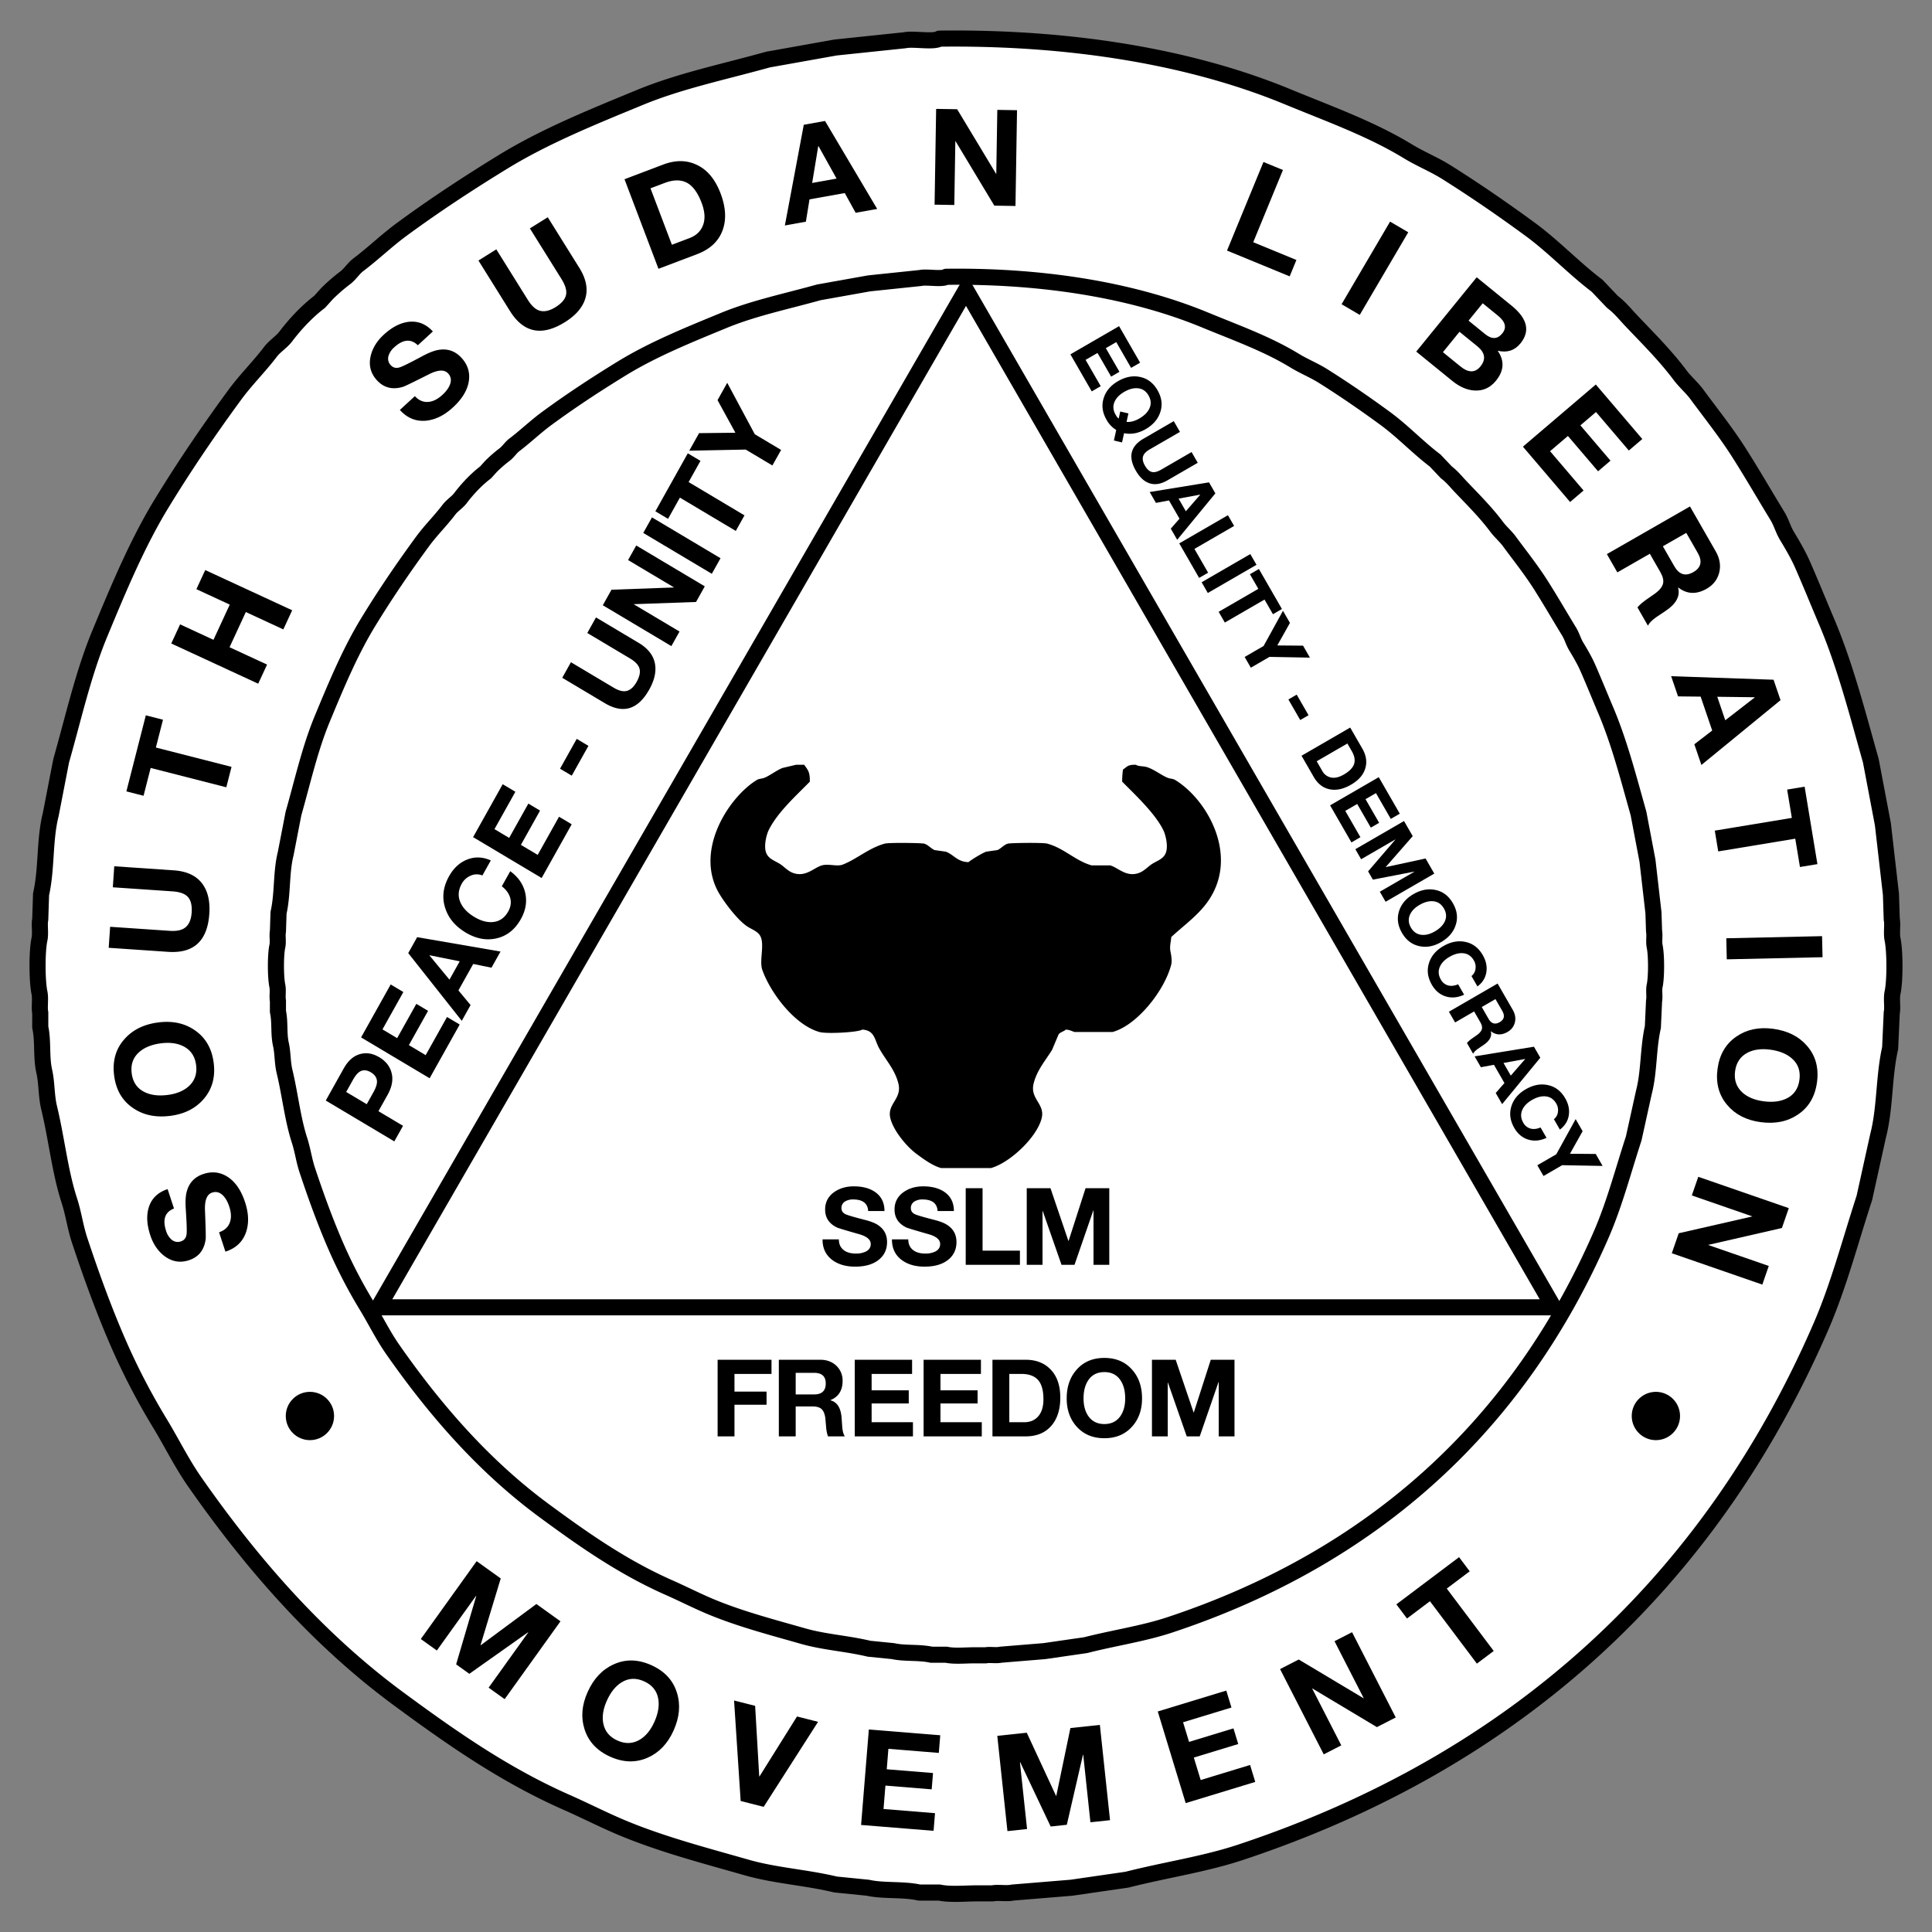 <svg xmlns="http://www.w3.org/2000/svg" width="2400" height="2400" viewBox="0 0 2400 2400">
  <rect x="0" y="0" width="2400" height="2400" fill="#808080" stroke="none"/>
  <defs>
    <style>
      .cls-1 {
        fill: #fff;
      }

      .cls-1, .cls-2 {
        stroke: #000;
        stroke-linejoin: round;
        stroke-width: 20px;
      }

      .cls-1, .cls-2, .cls-3 {
        fill-rule: evenodd;
      }

      .cls-2 {
        fill: none;
      }
    </style>
  </defs>
  <path id="Outer_Circle" data-name="Outer Circle" class="cls-1" d="M1167,48c166.43-2.128,314.99,23.735,432,72,52.84,21.8,104.1,40.032,150,68,15.91,9.695,32.41,16.189,48,26,35.65,22.438,70.39,46.342,104,71,29.2,21.424,54.23,48.258,83,70q9.495,10,19,20c9.48,7.164,15.94,15.531,24,24,20.72,21.767,41.76,42.649,60,67,6.2,8.277,14.85,15.643,21,24,17.4,23.647,36.23,47.229,52,72,16.54,25.984,31.93,52.646,48,79,4.97,8.146,7.02,16.807,12,25,6.49,10.681,13.88,23.378,19,35,10.46,23.752,19.62,46.571,30,71,22.78,53.62,37.97,112.526,55,173q7.5,39.5,15,79,4.995,43.5,10,87,0.495,15.495,1,31c1.4,6.54-.65,17.2,1,25,3.08,14.55,3.18,51.48,0,66-1.7,7.78.43,18.46-1,25q-1.005,22.005-2,44c-8.13,36.16-6,74.21-15,109q-8.505,38.49-17,77c-17.96,55.12-32.05,109.42-54,160-137.74,317.37-379.09,539.56-721,653-44.9,14.9-92.83,21.73-141,34q-34.5,4.995-69,10l-73,6c-7.77,1.72-18.46-.45-25,1h-19c-14.94,0-33.85,1.88-47-1h-25c-20.38-4.53-44.48-1.61-64-6q-19.995-1.995-40-4c-36.87-8.84-74.614-10.92-110-21-53.162-15.15-105.449-28.84-154-49-23.5-9.76-47.356-22.02-70-32-77.838-34.3-143.613-80.66-208-128-100.387-73.81-182.348-167.42-254-270-16.524-23.66-28.744-48.94-44-74a830.17,830.17,0,0,1-50-96c-18.264-41.59-34.219-85.45-49-130-5.593-16.86-7.409-32.74-13-50-11.512-35.53-15.694-76.38-25-115-3.608-14.98-2.758-30.78-6-45-4.1-18-1.133-37.53-5-55v-18c-1.4-6.54.653-17.2-1-25-3.083-14.55-3.176-51.48,0-66,1.7-7.78-.433-18.46,1-25q0.5-15.495,1-31c7.314-32.71,4.048-67.34,12-99l13-67c15.5-54.447,27.454-108.454,48-158,23.264-56.1,46.61-112.265,77-162,28.66-46.9,59.1-91.557,91-135,13.511-18.4,30.161-34.68,44-53,5.223-6.914,13.781-12.1,19-19,11.669-15.43,26.549-31.325,42-43l9-10a220.525,220.525,0,0,1,23-20c5.782-4.368,10.193-11.614,16-16,18.541-14,35.39-30.317,54-44,40.37-29.682,82.539-57.382,126-84,52.073-31.892,110.973-55.669,170-80,49.721-20.494,104.229-31.718,159-47l84-15,86-9C1134.61,47.665,1159.49,52.719,1167,48Z"/>
  <path id="Inner_Cirlce" data-name="Inner Cirlce" class="cls-1" d="M1175.47,343.836c123.7-1.581,234.12,17.641,321.09,53.514,39.27,16.2,77.37,29.754,111.48,50.541,11.83,7.206,24.1,12.033,35.68,19.325,26.49,16.677,52.32,34.444,77.3,52.771,21.7,15.923,40.31,35.867,61.69,52.027q7.05,7.433,14.12,14.865c7.04,5.325,11.85,11.543,17.84,17.838,15.4,16.178,31.04,31.7,44.59,49.8,4.61,6.152,11.04,11.626,15.61,17.838,12.93,17.575,26.93,35.1,38.65,53.514,12.3,19.312,23.73,39.129,35.68,58.717,3.69,6.054,5.22,12.491,8.91,18.581,4.83,7.938,10.32,17.375,14.13,26.014,7.77,17.653,14.58,34.613,22.29,52.77,16.94,39.853,28.23,83.636,40.88,128.581q5.58,29.355,11.15,58.72,3.72,32.325,7.43,64.66l0.75,23.04c1.03,4.87-.49,12.79.74,18.58,2.29,10.82,2.36,38.27,0,49.06-1.26,5.78.32,13.72-.74,18.58q-0.75,16.35-1.49,32.7c-6.04,26.88-4.46,55.16-11.15,81.02q-6.315,28.6-12.63,57.23c-13.35,40.96-23.82,81.32-40.14,118.92-102.37,235.88-281.75,401.02-535.88,485.34-33.38,11.07-69,16.15-104.8,25.27q-25.635,3.72-51.28,7.43-27.135,2.235-54.26,4.46c-5.78,1.28-13.72-.33-18.58.74h-14.12c-11.11.01-25.17,1.4-34.94-.74h-18.58c-15.14-3.37-33.06-1.2-47.57-4.46l-29.73-2.97c-27.4-6.57-55.45-8.12-81.754-15.61-39.513-11.26-78.375-21.44-114.46-36.42-17.469-7.25-35.2-16.37-52.028-23.78-57.853-25.49-106.741-59.96-154.6-95.14-74.612-54.86-135.53-124.43-188.785-200.68-12.282-17.58-21.364-36.37-32.7-55a617.417,617.417,0,0,1-37.163-71.35c-13.574-30.91-25.433-63.51-36.419-96.62-4.157-12.53-5.507-24.34-9.662-37.16-8.557-26.41-11.665-56.77-18.582-85.48-2.681-11.13-2.049-22.87-4.459-33.44-3.05-13.38-.842-27.9-3.716-40.88v-13.38c-1.038-4.87.485-12.78-.744-18.58-2.291-10.81-2.361-38.27,0-49.06,1.266-5.78-.321-13.72.744-18.58q0.371-11.52.743-23.04c5.436-24.31,3.009-50.05,8.919-73.58q4.83-24.9,9.662-49.8c11.52-40.466,20.406-80.607,35.676-117.432,17.291-41.7,34.643-83.441,57.23-120.406,21.3-34.862,43.927-68.05,67.636-100.339,10.042-13.676,22.417-25.776,32.7-39.392,3.882-5.139,10.243-8.993,14.122-14.122,8.673-11.469,19.732-23.282,31.216-31.96l6.69-7.432a163.81,163.81,0,0,1,17.094-14.865c4.3-3.247,7.577-8.632,11.892-11.892,13.781-10.41,26.3-22.534,40.136-32.7,30-22.062,61.347-42.649,93.649-62.433,38.7-23.7,82.481-41.377,126.353-59.46,36.955-15.233,77.468-23.575,118.176-34.933l62.43-11.149q31.965-3.344,63.92-6.689C1151.4,343.587,1169.89,347.344,1175.47,343.836Z"/>
  <path id="Triangle" class="cls-2" d="M1200,360l730,1264H470Z"/>
  <path id="Water_Buffalo" data-name="Water Buffalo" class="cls-3" d="M989,950h10c4.53,6.639,7.17,8.411,7,21-16.841,17.243-39.974,37.9-51,60-2.971,5.96-6.632,20.68-3,29,3.324,7.62,11.5,9.47,18,14,5.38,3.75,9.61,8.96,17,11,14.81,4.09,24.43-7.31,34-10,8.24-2.31,18.95,1.8,26-1,17.92-7.13,32.19-20.5,52-26,5.36-1.49,46.01-.86,49,0,5.05,1.45,8.69,6.28,13,8q7.005,1.005,14,2c9.92,3.75,14.11,12.55,28,13,4.48-3.57,16.93-11.09,22-13q7.005-1.005,14-2c4.31-1.7,7.94-6.57,13-8,3.18-.9,43.45-1.51,49,0,20.83,5.68,35.17,21.46,55,27h23c9.65,2.58,19.12,14.14,34,10,7.39-2.05,11.62-7.23,17-11,6.47-4.53,14.73-6.37,18-14,3.59-8.37-.01-23-3-29-10.48-20.99-34.74-43.536-51-60a107.425,107.425,0,0,1,1-15c5.36-3.7,5.8-6.147,16-6,3.77,2.373,9.34,1.456,14,3,9.06,3,16.94,9.53,25,13,3.68,1.585,6.85,1.065,10,3,39.51,24.3,77.9,91.9,43,147-12.39,19.57-31.4,32.62-48,48-0.29,5.15-2.32,11.72-1,18,0.67,3.22,2.19,11.24,1,16-7.98,31.87-42.18,75.62-73,84h-47c-3.51-.95-5.73-2.68-11-3-2.46,2.37-7.04,3.19-9,6q-4.005,9.495-8,19c-7.96,13.08-18.85,25.18-23,42-4.76,19.28,14.38,25.15,10,43-5.86,23.92-39.71,55.6-63,62h-62c-10.94-3.03-22.47-11.65-31-18-11.49-8.55-28.17-28.21-32-44-4.34-17.87,14.78-23.72,10-43-4.39-17.74-16.26-29.71-24-44-5.7-10.53-5.42-22.18-21-23-4.25,3.3-43.58,5.6-53,3-30.41-8.4-60.535-47.88-71-77-4.213-11.72,3.493-32.69-3-43-3.588-5.7-11.531-8.02-17-12-11.275-8.2-25.571-26.79-33-39-32.425-53.31,10.928-120.476,46-142,3.149-1.932,6.313-1.42,10-3,7.126-3.054,14.357-8.941,22-12Z"/>
  <path id="MOVEMENT" class="cls-3" d="M542.658,2050.32l48.659-67.85,0.271,0.19-24.957,84.85,16.389,11.76,72.847-51.54,0.271,0.19-49.144,68.54,19.91,14.27,69.346-96.7-29.933-21.47-69.088,51.16-0.271-.19,25.069-82.73-29.933-21.46-69.346,96.71Zm183.475,97.8q7.339,23.055,31.8,34.08t46.6,1.26q21.185-9.27,32.144-33.59,11.232-24.915,4.225-47.09-7.122-23.13-31.736-34.23t-46.667-1.11q-21.254,9.435-32.486,34.35-10.959,24.315-3.883,46.33h0Zm46-58.24q12.953-8.055,28-1.27t17.587,21.82q2.231,12.885-4.89,28.69-6.851,15.2-17.918,21.9-13.039,7.845-27.929,1.13t-17.654-21.67q-2.305-12.735,4.547-27.94,7.122-15.795,18.261-22.66h0Zm217.934,42.39-46.607,74.48-0.323-.08-5.085-87.62-26.169-6.64,8.178,124.85,28.592,7.27,67.578-105.62Zm169.654,142.04,1.78-21.92-63.96-5.19,2.36-29.07,57.48,4.66,1.64-20.27-57.48-4.66,2.06-25.41,62.63,5.07,1.78-21.92-88.71-7.19-9.62,118.61Zm116.12-2.22-8.85-83.03,0.33-.03,37.85,79.93,20.06-2.14,20.06-86.95,0.33-.03,8.94,83.86,24.36-2.6-12.62-118.33-36.62,3.91-17.51,84.16-0.33.04-36.35-78.43-36.63,3.91,12.62,118.33Zm283.47-58.53-6.41-21.04-61.38,18.7-8.51-27.9,55.17-16.81-5.93-19.45-55.16,16.81-7.44-24.39,60.11-18.32-6.42-21.04-85.13,25.95,34.69,113.83Zm106.89-45.4-36.33-70.9,80.58,48.22,23.39-11.98-54.27-105.91-21.8,11.17,36.41,71.05-80.81-48.3-23.24,11.91,54.27,105.91Zm189.35-117.27-58.32-77.51,28.5-21.44-13.23-17.58-77.91,58.62,13.23,17.58,28.5-21.45,58.32,77.51Z"/>
  <path id="SOUTH_" data-name="SOUTH " class="cls-3" d="M305.8,1530.23q5.349-16.32-1.358-36.74-7.327-22.335-21.779-31.62-13.765-8.82-29.92-3.51-16.468,5.4-20.816,22.09-2.143,7.89-1.1,22.29,1.627,24.72.967,30.2-0.823,7.11-7,9.14a11.685,11.685,0,0,1-11.795-2.27,23.2,23.2,0,0,1-6.644-10.62q-7.017-21.375,9.774-27.94l-7.9-24.07q-18.367,6.03-23.507,22.97-4.442,14.79,1.949,34.27,5.51,16.785,17.852,26.07,13.92,10.335,30.23,4.99,18.053-5.925,20.728-26.1,0.49-2.79-.836-35.69-0.805-19.035,8.852-22.2,7.761-2.55,13.948,4.02,4.566,4.815,7.37,13.37,3.585,10.92.966,18.97-3.046,9.42-13.658,12.91l7.9,24.07q19.69-6.285,25.781-24.6h0Zm-52.777-165q15.811-18.315,12.419-44.93t-23.291-40.38q-18.987-13.2-45.442-9.83-27.112,3.45-42.348,21.02-16,18.165-12.585,44.95t23.457,40.36q19.156,13.185,46.267,9.73,26.454-3.375,41.523-20.92h0Zm-73.7-8.75q-13.638-6.84-15.726-23.2t9.4-26.4q9.822-8.64,27.013-10.84,16.535-2.1,28.042,3.82,13.5,7.02,15.56,23.22,2.066,16.215-9.24,26.38-9.651,8.625-26.186,10.73-17.193,2.19-28.868-3.71h0Zm-39.168-254.25,73.829,5.03q13.636,0.93,19.093,6.65,5.935,6.075,5,19.72-0.974,14.3-9.352,19.57-6.28,3.93-18.086,3.11l-73.829-5.02-1.778,26.1,73.829,5.03q47.725,3.255,51.165-47.3,1.653-24.27-9.5-38.32t-34.767-15.64l-73.829-5.03Zm147.455-149.6-93.98-24.016,8.831-34.556-21.315-5.447L157.006,983.08l21.315,5.447,8.831-34.556,93.98,24.016Zm44.133-127.062-46.591-21.551,20.222-43.716,46.59,21.551,10.986-23.749L254.946,708.149,243.96,731.9l41.448,19.172-20.222,43.716-41.447-19.172-10.986,23.749,108.005,49.959Z"/>
  <path id="SUDAN" class="cls-3" d="M529.785,522.541q17.063-1.883,32.885-16.442,17.293-15.912,19.77-32.912,2.325-16.178-9.185-28.691-11.736-12.755-28.727-9.806-8.077,1.317-20.748,8.219-21.835,11.714-27.1,13.381-6.815,2.193-11.216-2.59a11.7,11.7,0,0,1-2.817-11.677,23.242,23.242,0,0,1,6.923-10.446q16.557-15.234,29.481-2.665L537.7,411.759q-13.09-14.228-30.645-11.891-15.3,2.077-30.388,15.956-13,11.962-16.342,27.039-3.654,16.951,7.97,29.584,12.864,13.981,32.337,8.069,2.744-.709,32.14-15.53,16.989-8.608,23.873-1.129,5.531,6.01,2.115,14.36-2.495,6.15-9.12,12.242-8.462,7.786-16.876,8.733-9.837,1.125-17.4-7.093l-18.643,17.153q13.87,15.324,33.064,13.289h0Zm128.463-238.8,39.177,62.779q7.236,11.6,5.8,19.367-1.454,8.376-13.049,15.608-12.162,7.59-21.343,3.89-6.855-2.794-13.118-12.835l-39.177-62.779-22.2,13.853,39.177,62.779q25.326,40.582,68.308,13.756,20.641-12.882,25.487-30.148t-7.686-37.344l-39.177-62.779Zm207.735,31.979q24.621-9.338,31.937-30.472,6.792-19.687-2.781-44.933-10.164-26.8-30.154-35.8-18.6-8.627-41.2-.061l-48,18.2,42.2,111.267Zm-40.474-88.392q17.452-6.618,29.028.4,10.226,6.283,17.022,24.2,6.5,17.143,1.24,29.119-4.489,10.258-16.331,14.75l-21.817,8.274-26.595-70.127Zm175.571,48.092,4.52-27.73,43.8-7.843,13.53,24.5,26.74-4.788-64.78-109.294L998.481,155,975,280.1Zm15.7-93.9,22.46,40.339-30.35,5.435,7.56-45.715Zm168.69,73.126,1.29-79.656,48.42,80.462,26.28,0.426,1.93-118.985-24.5-.4-1.29,79.823-48.59-80.631-26.11-.424-1.93,118.985Z"/>
  <path id="LIBERATION" class="cls-3" d="M1602.08,343.3l8.37-20.346-53.64-22.067,36.91-89.705-24.2-9.956-45.28,110.051Zm87.04,47.858,60.26-102.615-22.57-13.25L1666.56,377.91Zm146.04,38.98q14.61,11.883,3.88,25.072-9.885,12.154-24.88-.046L1792.44,437.5l20.61-25.342Zm-31.12,43.008q13.71,11.146,27.65,11.964,15.975,0.964,26.7-12.225,15.045-18.488,2.1-37.179,17.49,4.123,28.21-9.064,18.615-22.884-10.86-46.864l-43.44-35.337-75.09,92.316Zm56.83-80.959q13.965,11.358,5.34,21.96-8.94,10.992-21.35.894l-20.56-16.722,17.57-21.592ZM1950.43,623.6l16.74-14.274-41.63-48.827,22.19-18.924,37.42,43.881,15.47-13.193-37.41-43.881,19.4-16.545,40.77,47.813,16.74-14.274-57.75-67.724-90.55,77.21Zm58.71,87.436,40.34-23.134,13.01,22.7q4.815,8.383,3.4,14.29t-9.14,11.87q-6.18,4.307-12.35,8.619-7.32,5.344-10.3,9.174l13.01,22.7q2.13-4.674,10.01-10.352l11.94-8q19.845-13.3,15.52-28.883l0.29-.166q16.02,12.524,35.25,1.5,12-6.882,15.45-19.622,3.495-13.341-4.3-26.93l-31.92-55.662-103.23,59.2Zm99.85-24.219q8.955,15.614-5.36,23.823-14.745,8.457-23.7-7.157l-14.26-24.867,29.06-16.667Zm-24.48,178.266,28.09,0.29,14.35,42.124-22.18,17.064,8.76,25.715,98.29-80.493-8.65-25.4-127.21-4.383Zm95.19,1.379-36.5,28.279-9.94-29.187,46.33,0.592Zm-45.26,191.193,95.7-15.82,5.82,35.19,21.7-3.58-15.9-96.2-21.7,3.588,5.82,35.191-95.71,15.82Zm10.61,134.06,118.97-2.64-0.58-26.16-118.97,2.64Zm12.15,95.78q-20.01,13.59-23.61,40.19t12.06,45.03q14.925,17.655,41.36,21.24,27.075,3.675,46.34-9.36,20.145-13.41,23.78-40.17,3.615-26.76-12.23-45.05-15.105-17.685-42.18-21.36-26.43-3.57-45.52,9.48h0Zm68.93,27.5q11.415,10.125,9.2,26.47t-15.91,23.08q-11.73,5.805-28.9,3.48-16.515-2.235-26.1-10.93-11.22-10.275-9.03-26.45,2.19-16.2,15.74-23.1,11.55-5.835,28.07-3.6,17.175,2.325,26.93,11.05h0Zm-124.5,170.02,75.28,26.07-91.55,20.91-8.59,24.83,112.44,38.94,8.02-23.15-75.44-26.12,91.76-21.02,8.55-24.68-112.45-38.93Z"/>
  <path id="FREEDOM" class="cls-3" d="M912.385,1784.33V1745h39.867v-16.27H912.385v-22h46v-17.6H891.452v95.2h20.933Zm76.054,0v-37.2h20.931q7.74,0,11.27,3.33c2.35,2.23,3.89,5.91,4.6,11.07q0.525,6,1.07,12a42.7,42.7,0,0,0,2.26,10.8h20.94q-2.4-3.33-3.2-11.07-0.4-5.73-.8-11.46-1.335-19.065-13.87-22.27v-0.27q15.06-6.135,15.07-23.86a25.174,25.174,0,0,0-7.47-18.54q-7.875-7.725-20.4-7.73H967.505v95.2h20.934Zm22.931-78.93q14.4,0,14.4,13.2,0,13.59-14.4,13.6H988.439v-26.8h22.931Zm122.72,78.93v-17.6h-51.33V1743.4h46.13v-16.27h-46.13v-20.4h50.27v-17.6h-71.2v95.2h72.26Zm85.52,0v-17.6h-51.33V1743.4h46.13v-16.27h-46.13v-20.4h50.27v-17.6h-71.2v95.2h72.26Zm54.32,0q21.075,0,32.54-13.73,10.665-12.81,10.66-34.4,0-22.935-12.4-35.34-11.46-11.73-30.8-11.73h-41.06v95.2h41.06Zm-5.2-77.6q14.94,0,21.6,8.53,5.865,7.6,5.87,22.94,0,14.655-7.33,22.13-6.27,6.4-16.4,6.4H1253.8v-60h14.93Zm68.76,65.47q12.93,14.4,34.4,14.4t34.4-14.4q12.4-13.74,12.4-35.07,0-21.87-12.4-35.73-12.8-14.535-34.4-14.54t-34.4,14.54q-12.39,13.86-12.4,35.73,0,21.33,12.4,35.07h0Zm14.4-57.6q6.81-10.14,20-10.14t20,10.14q5.865,8.655,5.87,22.53,0,13.335-5.87,21.87-6.93,9.99-20,10t-20-10q-5.865-8.535-5.86-21.87,0-13.86,5.86-22.53h0Zm98.72,69.73v-66.8h0.27l23.33,66.8h16.14l23.33-67.47h0.27v67.47h19.6v-95.2h-29.47l-21.07,65.47h-0.26l-22.27-65.47h-29.47v95.2h19.6Z"/>
  <path id="SSLM" class="cls-3" d="M1034.07,1565.33q11.07,8.13,28.27,8.14,18.795,0,29.47-8.67,10.125-8.265,10.13-21.87,0-13.86-11.6-21.33-5.46-3.6-16.67-6.4-19.2-4.935-23.2-6.8-5.19-2.4-5.2-7.6a9.352,9.352,0,0,1,4.67-8.4,18.6,18.6,0,0,1,9.73-2.4q18,0,18.8,14.4h20.27q0-15.465-11.6-23.6-10.14-7.065-26.53-7.07-14.145,0-24.27,7.07-11.34,8-11.33,21.73,0,15.21,14.66,22.27,2.01,1.065,27.34,8.27,14.655,4.125,14.66,12.26,0,6.54-6.53,9.6a28.077,28.077,0,0,1-12,2.27q-9.2,0-14.67-4-6.39-4.665-6.4-13.6h-20.26q-0.135,16.53,12.26,25.73h0Zm86.23,0q11.07,8.13,28.27,8.14,18.795,0,29.46-8.67,10.14-8.265,10.14-21.87,0-13.86-11.6-21.33-5.475-3.6-16.67-6.4-19.2-4.935-23.2-6.8-5.205-2.4-5.2-7.6a9.352,9.352,0,0,1,4.67-8.4,18.57,18.57,0,0,1,9.73-2.4q18,0,18.8,14.4h20.27q0-15.465-11.6-23.6-10.14-7.065-26.54-7.07-14.13,0-24.26,7.07-11.34,8-11.34,21.73,0,15.21,14.67,22.27,1.995,1.065,27.33,8.27,14.67,4.125,14.67,12.26,0,6.54-6.53,9.6a28.077,28.077,0,0,1-12,2.27q-9.21,0-14.67-4-6.4-4.665-6.4-13.6h-20.27q-0.135,16.53,12.27,25.73h0Zm146.68,5.87v-17.6h-46.4V1476h-20.93v95.2h67.33Zm28.08,0v-66.8h0.27l23.33,66.8h16.13l23.34-67.47h0.26v67.47h19.6V1476h-29.46l-21.07,65.47h-0.27L1304.93,1476h-29.47v95.2h19.6Z"/>
  <path id="EQUALITY_-_DEMOCRACY" data-name="EQUALITY - DEMOCRACY" class="cls-3" d="M1356.19,486.2l11.18-6.472-18.82-32.693,14.82-8.58,16.91,29.382,10.34-5.982-16.92-29.382,12.96-7.5,18.43,32.014,11.18-6.471-26.11-45.347-60.47,35.006Zm40.16,51.9q13.44,2.75,26.82-5,13.89-8.04,18.15-21.037,4.545-13.5-3.38-27.253t-21.85-16.565q-13.35-2.8-27.24,5.242-13.56,7.845-17.73,20.792-4.41,13.531,3.47,27.2a33.356,33.356,0,0,0,12.02,12.632l-2.86,13.087,10.09,2.424Zm-6.65-18.226q-1.4-.444-3.93-4.86-4.8-8.324-.98-16.415,3.255-6.874,11.73-11.777,8.805-5.1,16.47-4.549,8.925,0.606,13.77,9.012t0.9,16.464q-3.36,6.923-12.16,12.022-8.73,5.051-16.05,4.3l2.31-10.506-10.17-2.375Zm90.51,41.69-37.6,21.769q-6.945,4.02-11.47,3.018-4.89-1.023-8.9-7.987-4.2-7.305-1.85-12.629,1.785-3.973,7.79-7.453l37.61-21.769-7.68-13.332-37.6,21.768q-24.315,14.072-9.44,39.887,7.125,12.4,17.16,15.594t22.06-3.765l37.6-21.769Zm-44.27,63.14,16.21-3.04,13.05,22.673-10.82,12.381,7.97,13.842,47.41-57.679-7.87-13.672L1428.17,611.2Zm54.95-10.073-17.78,20.488-9.05-15.71,26.74-4.948ZM1489.61,717.9l11.17-6.471-17.01-29.552,49.29-28.534-7.68-13.333-60.47,35.006Zm10.78,18.733,60.47-35.006-7.68-13.332L1492.72,723.3Zm21.14,36.719,49.29-28.534,10.47,18.173,11.18-6.472-28.61-49.678-11.18,6.472,10.47,18.173-49.29,28.534Zm32.3,56.081L1577.03,816l50.22,0.931-8.55-14.86-32-.271,15.71-28.007-8.65-15.031-24.07,43.71L1546.15,816.1Zm61.37,65.014,10.33-5.982-14.72-25.56-10.33,5.981Zm16.66,70.516q7.725,13.417,20.66,15.671,12.045,2.085,25.76-5.856,14.565-8.431,17.9-20.89,3.24-11.617-3.85-23.931L1677.27,903.8,1616.8,938.81Zm47.39-31.846q5.475,9.51,2.5,16.895-2.685,6.529-12.42,12.169-9.315,5.394-16.74,3.468a16.059,16.059,0,0,1-10.08-8.092l-6.85-11.888,38.11-22.063Zm-0.45,113.351,11.17-6.47-18.82-32.7,14.82-8.575,16.92,29.385,10.33-5.98-16.92-29.386,12.96-7.5,18.43,32.018,11.18-6.47-26.11-45.352-60.47,35Zm12.04,20.92,42.43-24.56,0.1,0.17-33.87,39.43,5.91,10.27,51.42-9.95,0.09,0.17-42.85,24.81,7.19,12.48,60.47-35-10.81-18.77-49.31,10.66-0.1-.17,33.42-38.26-10.8-18.76-60.47,35Zm47.21,64.15q-4.4,13.53,3.47,27.2t21.76,16.62q13.275,2.85,26.83-5,13.875-8.04,18.15-21.04,4.53-13.485-3.39-27.25t-21.85-16.56q-13.35-2.8-27.24,5.24-13.545,7.845-17.73,20.79h0Zm41.87-12.01q8.925,0.6,13.77,9.01t0.9,16.47q-3.36,6.915-12.16,12.02-8.475,4.9-16.04,4.3-8.9-.735-13.69-9.06t-0.98-16.41q3.27-6.885,11.74-11.78,8.8-5.1,16.46-4.55h0Zm66.52,87.87q1.56-10.41-4.4-20.77-7.92-13.77-21.84-16.57-13.365-2.79-27.25,5.24-13.545,7.845-17.73,20.79-4.4,13.53,3.47,27.21,6.4,11.115,17.32,14.49t22.77-2.14l-7.44-12.91q-6.615,2.82-12.13,1.48a14.628,14.628,0,0,1-9.34-7.39q-4.785-8.325-.98-16.42,3.27-6.87,11.74-11.78,8.8-5.085,16.46-4.54,8.925,0.6,13.77,9.01a15.817,15.817,0,0,1,2.04,10.59,13.088,13.088,0,0,1-5,8.78l7.44,12.91q9.48-7.08,11.1-17.98h0Zm-38.86,62.73,23.63-13.68,7.67,13.33q2.835,4.935,2.02,8.4t-5.34,7l-7.23,5.1a30.822,30.822,0,0,0-6.03,5.41l7.67,13.33c0.83-1.83,2.78-3.87,5.86-6.1,2.33-1.58,4.66-3.15,6.99-4.73q11.625-7.86,9.06-17.02l0.17-.1q9.42,7.35,20.68.82a18.5,18.5,0,0,0,9.04-11.57q2.025-7.845-2.57-15.83l-18.83-32.7-60.47,35.01Zm58.55-14.42q5.28,9.18-3.11,14.03-8.64,4.995-13.92-4.17l-8.41-14.61,17.03-9.85Zm-26.52,70.04,16.2-3.04,13.06,22.68-10.83,12.38,7.97,13.84,47.41-57.68-7.87-13.67-73.72,11.99Zm54.95-10.07-17.79,20.49-9.05-15.71,26.74-4.95Zm54.27,69.55q1.575-10.41-4.39-20.78-7.92-13.755-21.85-16.56-13.35-2.805-27.24,5.24-13.56,7.845-17.73,20.79-4.41,13.53,3.47,27.21,6.4,11.115,17.32,14.48t22.76-2.13l-7.43-12.91q-6.63,2.805-12.14,1.48a14.61,14.61,0,0,1-9.33-7.39q-4.8-8.325-.99-16.42,3.27-6.87,11.74-11.78,8.805-5.1,16.47-4.55,8.925,0.615,13.77,9.02a15.869,15.869,0,0,1,2.03,10.59,13.077,13.077,0,0,1-4.99,8.78l7.43,12.91q9.48-7.08,11.1-17.98h0Zm-31.42,75.64,23.2-13.44,50.22,0.93-8.55-14.86-32-.27,15.71-28.01-8.65-15.03-24.07,43.71-23.54,13.63Z"/>
  <path id="PEACE_-_UNITY" data-name="PEACE - UNITY" class="cls-3" d="M500.651,1398.55l-30.534-18.19,11.362-20.32q8.607-15.39,4.616-28.44-3.35-11.34-14.921-18.24t-22.771-4.22q-12.945,2.97-21.552,18.35l-22.175,39.64,85.164,50.75Zm-62.21-57.1q4.407-7.875,8.877-10.46,6-3.33,13.389,1.08t7.6,11.43q0.063,5.28-4.345,13.16l-8.4,15.02-25.525-15.21Zm132.6-68.73-15.744-9.38-26.513,47.39-20.873-12.43,23.827-42.6-14.552-8.67-23.827,42.59-18.249-10.87,25.962-46.41-15.745-9.39L448.55,1288.7l85.163,50.75Zm13.532-24.19-15.108-18.2,18.386-32.87,22.684,4.65,11.225-20.06-103.55-17.88-11.087,19.82,66.5,84.11Zm-50.949-61.88,37.449,7.54-12.74,22.78-24.846-30.08Zm46.385-118.75q-13.774,5.58-22.178,20.6-11.156,19.95-4.766,39.51,6,18.84,25.562,30.5,19.084,11.37,37.774,7.24,19.56-4.26,30.649-24.08,9.021-16.125,5.427-32.31-3.6-16.17-18.632-27.11l-10.468,18.72q8.088,6.3,10.343,14.2,2.4,8.5-2.415,17.11-6.749,12.075-19.275,13.14-10.663.87-22.591-6.24-12.4-7.4-17.128-17.43-5.552-11.685,1.265-23.87a22.462,22.462,0,0,1,11.455-10.24,17.877,17.877,0,0,1,14.2-.08l10.467-18.71q-15.278-6.81-29.686-.95h0Zm130.179-43.94-15.744-9.39-26.513,47.4-20.873-12.44,23.827-42.59-14.552-8.675L632.5,1040.86l-18.249-10.87,25.962-46.417-15.745-9.382L587.7,1039.93l85.163,50.75Zm20.784-97.435-14.552-8.672L695.688,954.91l14.552,8.672Zm-1.411-140.2,52.959,31.56q9.782,5.829,11.751,12.255,2.193,6.889-3.456,16.983-5.922,10.588-14.057,11.484-6.086.645-14.553-4.4l-52.959-31.559L698.43,841.967l52.959,31.56q34.234,20.4,55.167-17.027,10.053-17.973,6.881-32.915t-20.11-25.034l-52.958-31.559Zm114.561-1.806L787.1,750.538l77.557-2.75,10.859-19.414-85.163-50.75-10.123,18.1,57.133,34.047-77.745,2.8-10.79,19.29L834,802.611Zm50.939-91.067L809.894,642.7l-10.812,19.328,85.163,50.751Zm29.777-53.234-69.419-41.368L870.152,572.5l-15.744-9.383-40.286,72.022,15.745,9.382L844.6,618.174l69.418,41.368Zm45.478-81.3L937.63,539.434l-34.232-63.9-12.052,21.545,22.205,40.481-45.136.515-12.189,21.791,70.115-1.388,33.159,19.76Z"/>
  <circle id="Dot_L" data-name="Dot L" cx="385" cy="1759" r="30"/>
  <circle id="Dot_R" data-name="Dot R" cx="2057" cy="1759" r="30"/>
</svg>
